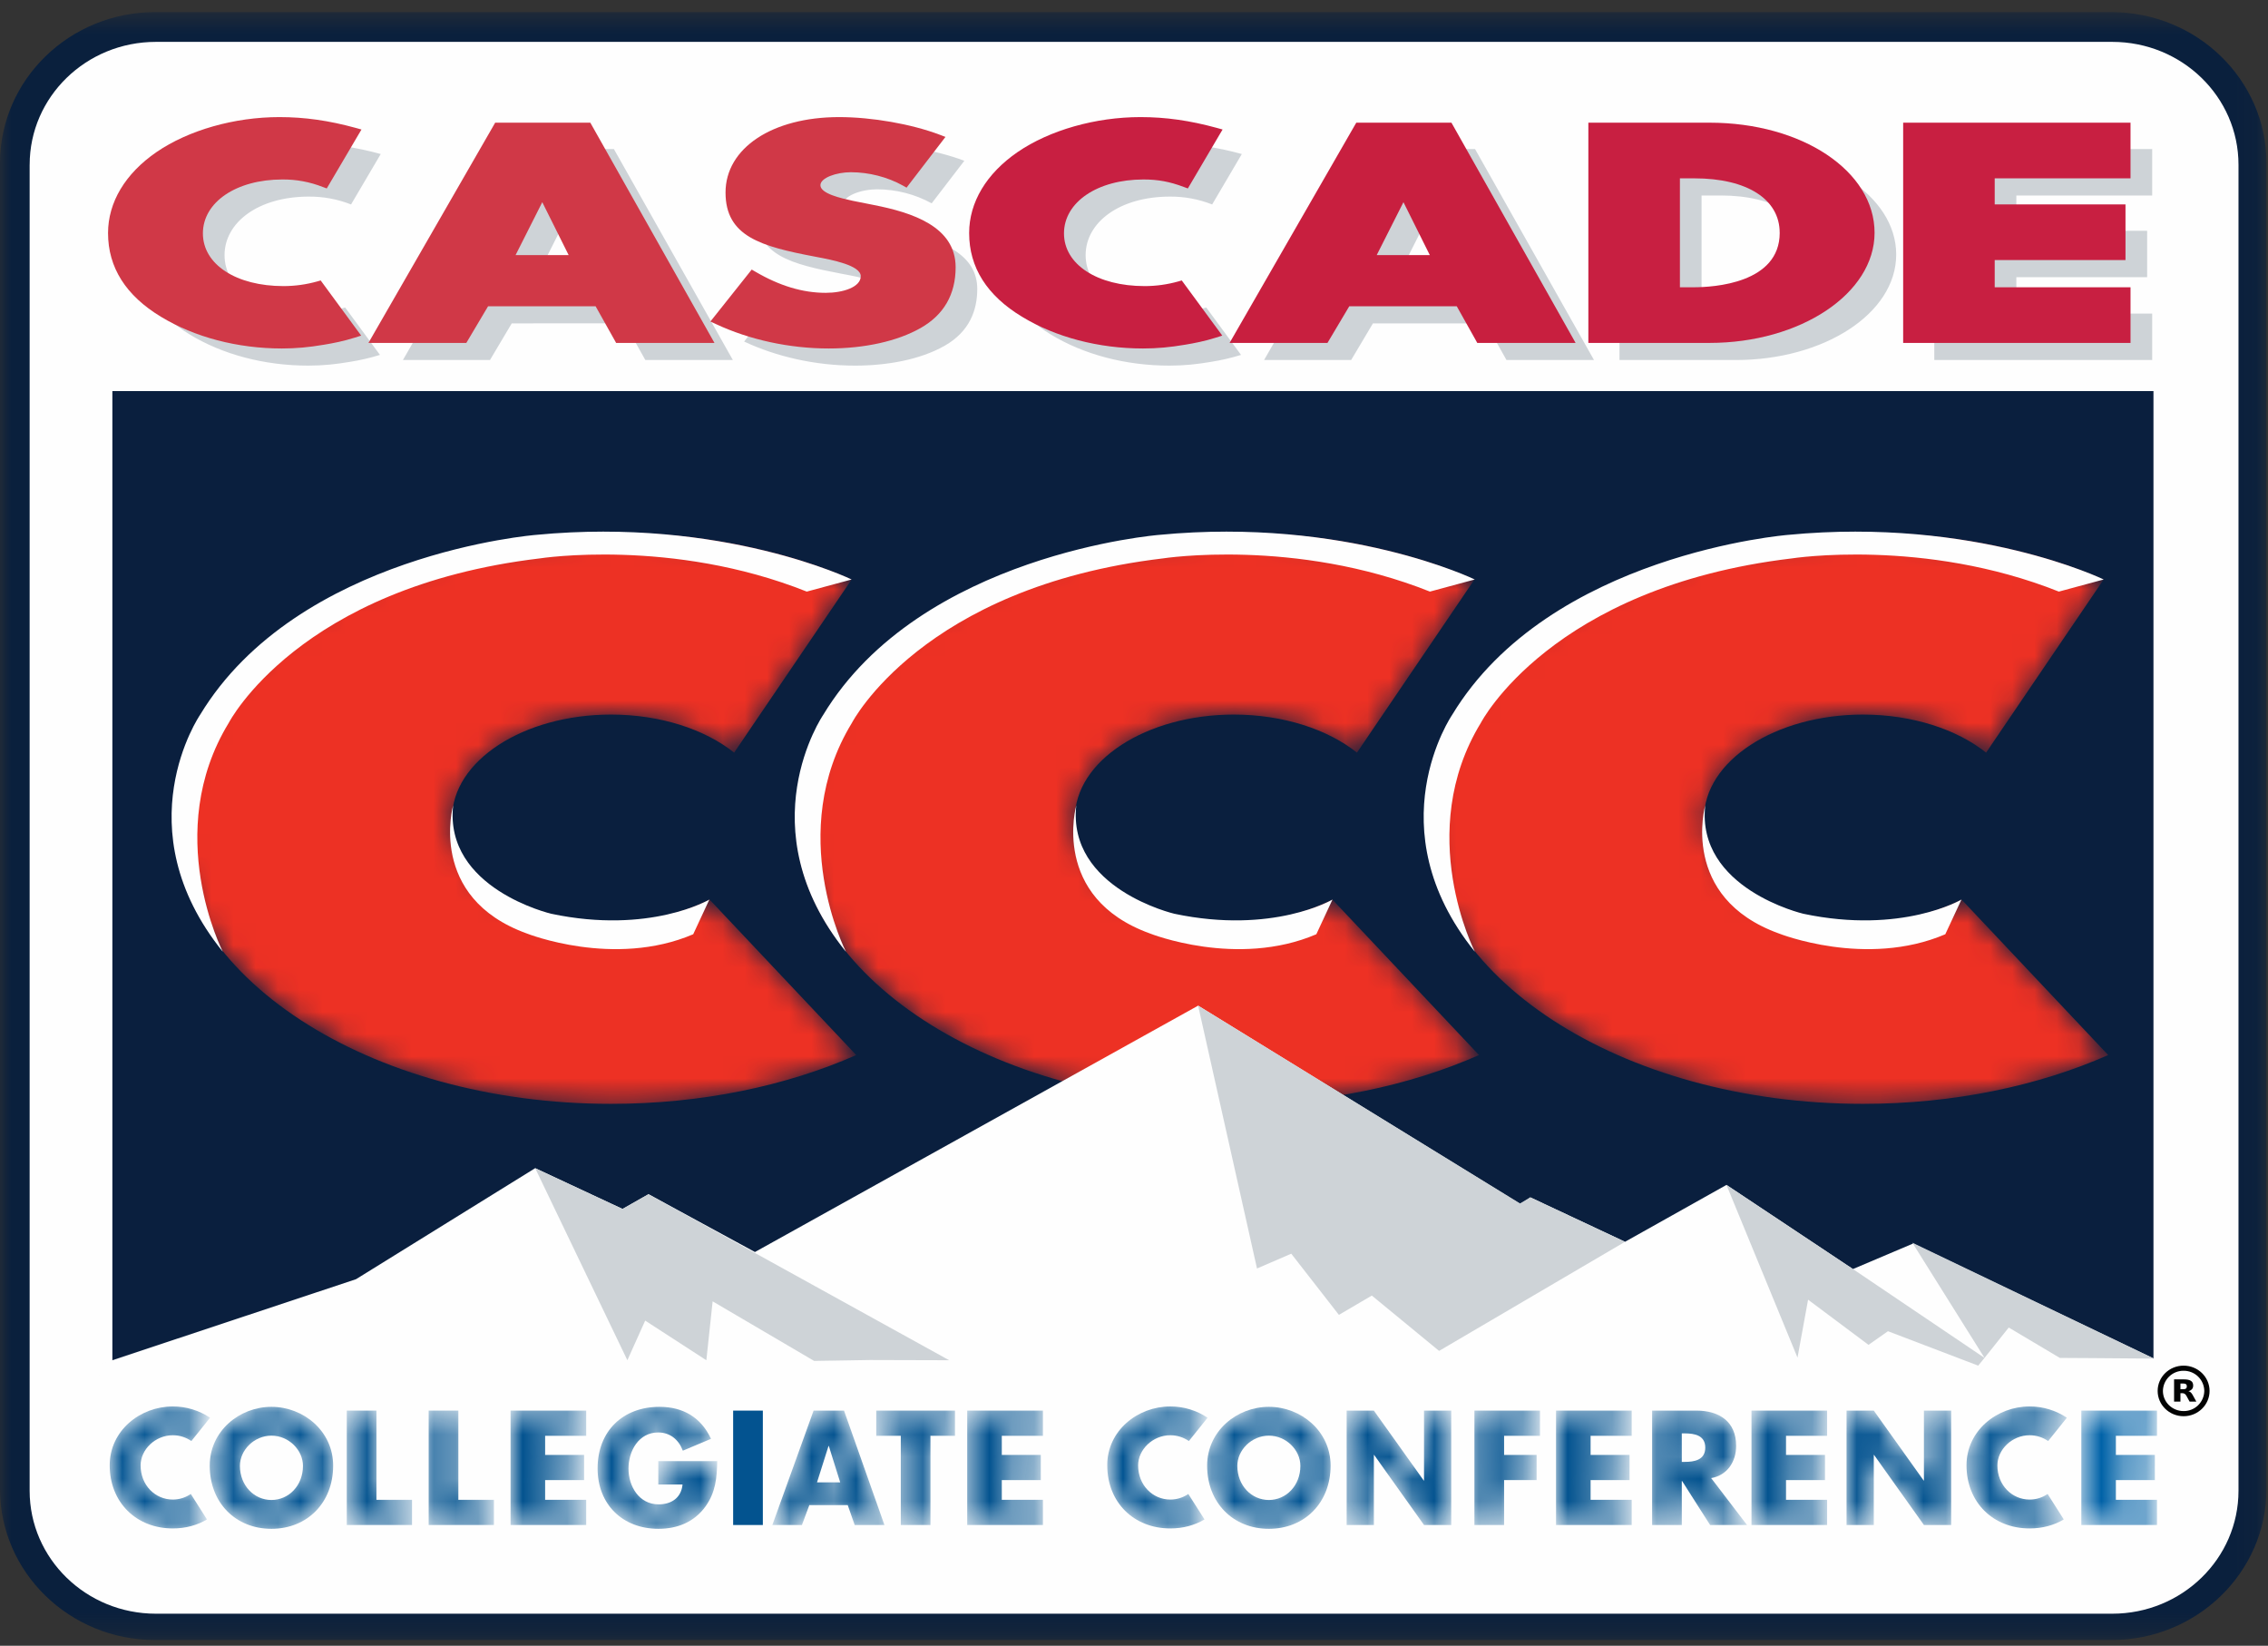 <svg width="102" height="74" viewBox="0 0 102 74" fill="none" xmlns="http://www.w3.org/2000/svg">
<rect x="0" y="0" width="102" height="74" fill="#333333" stroke="none"/>
<mask id="mask0_11179_6986" style="mask-type:luminance" maskUnits="userSpaceOnUse" x="0" y="0" width="102" height="74">
<path d="M0 0.545H101.932V73.743H0V0.545Z" fill="white"/>
</mask>
<g mask="url(#mask0_11179_6986)">
<path fill-rule="evenodd" clip-rule="evenodd" d="M94.958 0.544H6.974C3.128 0.544 0 3.589 0 7.332V66.954C0 70.697 3.128 73.743 6.974 73.743H94.958C98.803 73.743 101.932 70.697 101.932 66.953V7.333C101.932 3.59 98.803 0.545 94.958 0.545" fill="#0A203D"/>
</g>
<path fill-rule="evenodd" clip-rule="evenodd" d="M1.334 7.409C1.334 4.357 3.874 1.883 7.011 1.883H94.996C98.132 1.883 100.673 4.357 100.673 7.409V67.031C100.673 70.083 98.132 72.559 94.996 72.559H7.01C3.874 72.559 1.333 70.083 1.333 67.031V7.409H1.334Z" fill="#FEFEFE"/>
<path fill-rule="evenodd" clip-rule="evenodd" d="M15.788 9.193C15.182 8.954 14.536 8.834 13.885 8.84C11.625 8.84 10.099 9.997 10.099 11.47C10.099 12.967 11.645 14.05 13.94 14.05C14.481 14.05 15.022 13.97 15.524 13.828L17.088 15.958C16.643 16.095 16.188 16.2 15.727 16.272C15.117 16.376 14.537 16.44 13.865 16.44C11.889 16.44 10.006 15.937 8.538 15.043C6.976 14.1 6.258 12.866 6.258 11.457C6.258 10.161 6.993 8.917 8.35 7.985C9.743 7.029 11.757 6.449 13.753 6.449C14.939 6.449 16.03 6.626 17.123 6.926L15.788 9.193ZM54.515 9.193C53.909 8.954 53.263 8.834 52.612 8.84C50.352 8.84 48.825 9.997 48.825 11.47C48.825 12.967 50.371 14.05 52.667 14.05C53.208 14.05 53.749 13.97 54.25 13.828L55.814 15.958C55.369 16.095 54.914 16.2 54.454 16.272C53.844 16.376 53.263 16.44 52.591 16.44C50.615 16.44 48.733 15.937 47.264 15.043C45.702 14.1 44.984 12.866 44.984 11.457C44.984 10.161 45.72 8.917 47.076 7.985C48.47 7.029 50.483 6.449 52.479 6.449C53.666 6.449 54.757 6.626 55.849 6.926L54.515 9.193ZM25.595 9.633H25.558L24.033 12.653H27.102L25.595 9.633ZM23.015 14.54L22.036 16.188H18.121L23.581 6.702H27.609L32.959 16.188H29.023L28.1 14.539L23.015 14.54ZM41.901 9.142C41.15 8.731 40.307 8.515 39.451 8.512C38.775 8.512 37.871 8.777 37.871 9.306C37.871 9.859 38.87 10.073 39.509 10.212L40.451 10.4C42.428 10.791 43.951 11.457 43.951 12.993C43.951 13.937 43.613 14.905 42.484 15.547C41.374 16.177 39.884 16.44 38.454 16.44C36.667 16.44 34.915 16.037 33.466 15.357L35.046 13.37C35.97 13.91 37.062 14.352 38.322 14.352C39.189 14.352 40.112 14.061 40.112 13.396C40.112 12.703 38.662 12.464 37.872 12.313C35.554 11.873 34.03 11.47 34.03 9.633C34.03 7.708 36.082 6.449 38.925 6.449C40.355 6.449 42.108 6.751 43.37 7.229L41.901 9.142ZM64.325 9.632H64.287L62.761 12.652H65.831L64.325 9.632ZM61.746 14.54L60.766 16.188H56.85L62.308 6.702H66.338L71.688 16.188H67.752L66.828 14.54H61.746ZM76.526 14.1H77.352C79.555 14.1 81.439 13.293 81.439 11.445C81.439 9.746 79.764 8.79 77.392 8.79H76.526V14.1ZM72.834 6.702H78.069C82.022 6.702 85.279 8.777 85.279 11.445C85.279 14.113 82.004 16.188 78.069 16.188H72.834V6.702ZM90.683 8.79V10.376H96.565V12.464H90.683V14.1H96.791V16.188H86.992V6.702H96.791V8.79H90.683Z" fill="#CED3D7"/>
<path fill-rule="evenodd" clip-rule="evenodd" d="M12.698 8.07C13.323 8.065 13.943 8.18 14.524 8.41L14.695 8.473L14.786 8.319L16.121 6.053L16.257 5.823L15.993 5.75C14.789 5.42 13.7 5.265 12.566 5.265C10.542 5.265 8.476 5.853 7.04 6.837C5.633 7.804 4.859 9.097 4.859 10.48C4.859 12.024 5.659 13.29 7.239 14.243C8.752 15.163 10.684 15.669 12.678 15.669C13.302 15.669 13.887 15.617 14.577 15.499C14.995 15.429 15.454 15.341 15.967 15.178L16.244 15.09L16.074 14.86L14.51 12.73L14.422 12.61L14.277 12.652C13.781 12.792 13.269 12.863 12.754 12.864C10.618 12.864 9.125 11.89 9.125 10.494C9.125 9.09 10.628 8.07 12.698 8.07Z" fill="#D03847"/>
<path fill-rule="evenodd" clip-rule="evenodd" d="M51.424 8.07C52.08 8.07 52.609 8.168 53.251 8.41L53.421 8.473L53.513 8.319L54.847 6.053L54.984 5.823L54.721 5.75C53.516 5.42 52.427 5.265 51.293 5.265C49.268 5.265 47.202 5.853 45.766 6.837C44.359 7.804 43.586 9.097 43.586 10.48C43.586 12.024 44.386 13.29 45.966 14.243C47.478 15.163 49.41 15.669 51.405 15.669C52.028 15.669 52.613 15.617 53.303 15.499C53.723 15.429 54.181 15.341 54.693 15.178L54.97 15.09L54.801 14.86L53.236 12.73L53.148 12.61L53.003 12.652C52.507 12.792 51.995 12.864 51.48 12.864C49.344 12.864 47.851 11.89 47.851 10.494C47.851 9.09 49.354 8.07 51.424 8.07Z" fill="#C81F41"/>
<path fill-rule="evenodd" clip-rule="evenodd" d="M25.574 11.469H23.188L24.388 9.091L25.574 11.469ZM26.61 5.625L26.549 5.517H22.269L22.209 5.623L16.748 15.11L16.57 15.419H20.972L21.034 15.315L21.951 13.77H26.786L27.649 15.31L27.709 15.419H32.132L31.959 15.111L26.61 5.625ZM39.305 9.219L38.365 9.032L38.347 9.028C37.84 8.917 36.897 8.71 36.897 8.329C36.897 7.994 37.619 7.744 38.265 7.744C39.077 7.744 39.909 7.957 40.608 8.345L40.772 8.437L40.884 8.289L42.354 6.374L42.521 6.156L42.26 6.057C40.988 5.576 39.214 5.265 37.738 5.265C34.731 5.265 32.63 6.659 32.63 8.657C32.63 10.63 34.22 11.078 36.644 11.538L36.763 11.561C37.395 11.681 38.711 11.929 38.711 12.418C38.711 12.91 37.918 13.167 37.135 13.167C36.1 13.167 35.064 12.855 33.969 12.215L33.807 12.121L33.691 12.267L32.111 14.253L31.949 14.456L32.187 14.567C33.701 15.277 35.505 15.669 37.267 15.669C38.887 15.669 40.357 15.343 41.404 14.749C42.448 14.156 42.978 13.237 42.978 12.016C42.978 10.18 41.015 9.556 39.305 9.219Z" fill="#D03847"/>
<path fill-rule="evenodd" clip-rule="evenodd" d="M64.303 11.469H61.916L63.118 9.091L64.303 11.469ZM65.338 5.625L65.277 5.517H60.997L60.935 5.623L55.477 15.11L55.299 15.419H59.701L59.763 15.315L60.682 13.77H65.515L66.378 15.31L66.438 15.419H70.86L70.687 15.111L65.338 5.625Z" fill="#C81F3F"/>
<path fill-rule="evenodd" clip-rule="evenodd" d="M80.04 10.467C80.04 12.74 77.074 12.917 76.165 12.917H75.552V8.019H76.205C78.57 8.019 80.039 8.956 80.039 10.466M76.882 5.516H71.434V15.419H76.882C80.975 15.419 84.306 13.197 84.306 10.467C84.306 7.691 81.045 5.516 76.882 5.516ZM95.604 5.517H85.592V15.419H95.817V12.916H89.709V11.693H95.591V9.191H89.709V8.019H95.817V5.517H95.604Z" fill="#C81F41"/>
<mask id="mask1_11179_6986" style="mask-type:luminance" maskUnits="userSpaceOnUse" x="9" y="63" width="6" height="6">
<path d="M9.432 65.903C9.432 67.568 10.595 68.742 12.207 68.742C13.818 68.742 14.983 67.568 14.983 65.903C14.983 64.349 13.652 63.257 12.207 63.257C10.763 63.257 9.432 64.349 9.432 65.903ZM10.79 65.911C10.79 65.201 11.43 64.553 12.208 64.553C12.986 64.553 13.626 65.201 13.626 65.911C13.626 66.797 12.986 67.446 12.208 67.446C11.429 67.446 10.79 66.797 10.79 65.911Z" fill="white"/>
</mask>
<g mask="url(#mask1_11179_6986)">
<path fill-rule="evenodd" clip-rule="evenodd" d="M9.432 65.903C9.432 67.568 10.595 68.742 12.207 68.742C13.818 68.742 14.983 67.568 14.983 65.903C14.983 64.349 13.652 63.257 12.207 63.257C10.763 63.257 9.432 64.349 9.432 65.903ZM10.79 65.911C10.79 65.201 11.43 64.553 12.208 64.553C12.986 64.553 13.626 65.201 13.626 65.911C13.626 66.797 12.986 67.446 12.208 67.446C11.429 67.446 10.79 66.797 10.79 65.911Z" fill="url(#paint0_linear_11179_6986)"/>
</g>
<mask id="mask2_11179_6986" style="mask-type:luminance" maskUnits="userSpaceOnUse" x="54" y="63" width="6" height="6">
<path d="M54.289 65.903C54.289 67.568 55.454 68.742 57.066 68.742C58.676 68.742 59.841 67.568 59.841 65.903C59.841 64.349 58.511 63.257 57.066 63.257C55.621 63.257 54.289 64.349 54.289 65.903ZM55.647 65.911C55.647 65.201 56.287 64.553 57.066 64.553C57.843 64.553 58.483 65.201 58.483 65.911C58.483 66.797 57.843 67.446 57.066 67.446C56.286 67.446 55.647 66.797 55.647 65.911Z" fill="white"/>
</mask>
<g mask="url(#mask2_11179_6986)">
<path fill-rule="evenodd" clip-rule="evenodd" d="M54.289 65.903C54.289 67.568 55.454 68.742 57.066 68.742C58.676 68.742 59.841 67.568 59.841 65.903C59.841 64.349 58.511 63.257 57.066 63.257C55.621 63.257 54.289 64.349 54.289 65.903ZM55.647 65.911C55.647 65.201 56.287 64.553 57.066 64.553C57.843 64.553 58.483 65.201 58.483 65.911C58.483 66.797 57.843 67.446 57.066 67.446C56.286 67.446 55.647 66.797 55.647 65.911Z" fill="url(#paint1_linear_11179_6986)"/>
</g>
<mask id="mask3_11179_6986" style="mask-type:luminance" maskUnits="userSpaceOnUse" x="4" y="63" width="6" height="6">
<path d="M4.934 65.886C4.934 67.55 6.126 68.725 7.773 68.725C8.352 68.725 8.873 68.58 9.308 68.32L8.581 67.175C8.35 67.335 8.071 67.427 7.773 67.427C6.977 67.427 6.323 66.779 6.323 65.892C6.323 65.182 6.977 64.535 7.773 64.535C8.083 64.535 8.371 64.633 8.607 64.795L9.447 63.747C8.952 63.416 8.369 63.239 7.773 63.24C6.295 63.24 4.934 64.33 4.934 65.885" fill="white"/>
</mask>
<g mask="url(#mask3_11179_6986)">
<path fill-rule="evenodd" clip-rule="evenodd" d="M4.934 65.886C4.934 67.55 6.126 68.725 7.773 68.725C8.352 68.725 8.873 68.58 9.308 68.32L8.581 67.175C8.35 67.335 8.071 67.427 7.773 67.427C6.977 67.427 6.323 66.779 6.323 65.892C6.323 65.182 6.977 64.535 7.773 64.535C8.083 64.535 8.371 64.633 8.607 64.795L9.447 63.747C8.952 63.416 8.369 63.239 7.773 63.24C6.295 63.24 4.934 64.331 4.934 65.886Z" fill="url(#paint2_linear_11179_6986)"/>
</g>
<mask id="mask4_11179_6986" style="mask-type:luminance" maskUnits="userSpaceOnUse" x="49" y="63" width="6" height="6">
<path d="M49.797 65.886C49.797 67.55 50.987 68.725 52.635 68.725C53.213 68.725 53.735 68.58 54.171 68.32L53.443 67.175C53.213 67.335 52.933 67.427 52.635 67.427C51.838 67.427 51.185 66.779 51.185 65.892C51.185 65.182 51.838 64.535 52.635 64.535C52.945 64.535 53.233 64.633 53.469 64.795L54.309 63.747C53.814 63.416 53.231 63.239 52.635 63.24C51.157 63.24 49.796 64.33 49.796 65.885" fill="white"/>
</mask>
<g mask="url(#mask4_11179_6986)">
<path fill-rule="evenodd" clip-rule="evenodd" d="M49.797 65.886C49.797 67.55 50.987 68.725 52.635 68.725C53.213 68.725 53.735 68.58 54.171 68.32L53.443 67.175C53.213 67.335 52.933 67.427 52.635 67.427C51.838 67.427 51.185 66.779 51.185 65.892C51.185 65.182 51.838 64.535 52.635 64.535C52.945 64.535 53.233 64.633 53.469 64.795L54.309 63.747C53.814 63.416 53.231 63.239 52.635 63.24C51.157 63.24 49.796 64.33 49.796 65.885" fill="url(#paint3_linear_11179_6986)"/>
</g>
<mask id="mask5_11179_6986" style="mask-type:luminance" maskUnits="userSpaceOnUse" x="88" y="63" width="5" height="6">
<path d="M88.441 65.886C88.441 67.55 89.633 68.725 91.281 68.725C91.859 68.725 92.381 68.58 92.815 68.32L92.089 67.175C91.852 67.34 91.569 67.428 91.28 67.427C90.484 67.427 89.83 66.779 89.83 65.892C89.83 65.182 90.484 64.535 91.28 64.535C91.59 64.535 91.878 64.633 92.114 64.795L92.954 63.747C92.459 63.415 91.876 63.239 91.28 63.24C89.802 63.24 88.441 64.33 88.441 65.885" fill="white"/>
</mask>
<g mask="url(#mask5_11179_6986)">
<path fill-rule="evenodd" clip-rule="evenodd" d="M88.441 65.886C88.441 67.55 89.633 68.725 91.281 68.725C91.859 68.725 92.381 68.58 92.815 68.32L92.089 67.175C91.852 67.34 91.569 67.428 91.28 67.427C90.484 67.427 89.83 66.779 89.83 65.892C89.83 65.182 90.484 64.535 91.28 64.535C91.59 64.535 91.878 64.633 92.114 64.795L92.954 63.747C92.459 63.415 91.876 63.239 91.28 63.24C89.802 63.24 88.441 64.331 88.441 65.886Z" fill="url(#paint4_linear_11179_6986)"/>
</g>
<mask id="mask6_11179_6986" style="mask-type:luminance" maskUnits="userSpaceOnUse" x="15" y="63" width="4" height="6">
<path d="M15.596 63.427V68.571H18.53V67.438H16.93V63.427H15.596Z" fill="white"/>
</mask>
<g mask="url(#mask6_11179_6986)">
<path fill-rule="evenodd" clip-rule="evenodd" d="M15.596 63.427V68.571H18.53V67.438H16.93V63.427H15.596Z" fill="url(#paint5_linear_11179_6986)"/>
</g>
<mask id="mask7_11179_6986" style="mask-type:luminance" maskUnits="userSpaceOnUse" x="19" y="63" width="4" height="6">
<path d="M19.279 63.427V68.571H22.213V67.438H20.614V63.427H19.279Z" fill="white"/>
</mask>
<g mask="url(#mask7_11179_6986)">
<path fill-rule="evenodd" clip-rule="evenodd" d="M19.279 63.427V68.571H22.213V67.438H20.614V63.427H19.279Z" fill="url(#paint6_linear_11179_6986)"/>
</g>
<mask id="mask8_11179_6986" style="mask-type:luminance" maskUnits="userSpaceOnUse" x="26" y="63" width="7" height="6">
<path d="M26.876 66.026C26.876 67.643 28 68.742 29.614 68.742C30.471 68.742 31.228 68.435 31.732 67.732C32.187 67.091 32.242 66.449 32.256 65.699H29.606V66.749H30.696C30.642 67.343 30.199 67.643 29.62 67.643C28.742 67.643 28.265 66.832 28.265 66.033C28.265 65.249 28.722 64.409 29.6 64.409C30.137 64.409 30.527 64.737 30.71 65.229L31.976 64.696C31.534 63.734 30.717 63.257 29.661 63.257C28.007 63.257 26.876 64.355 26.876 66.027" fill="white"/>
</mask>
<g mask="url(#mask8_11179_6986)">
<path fill-rule="evenodd" clip-rule="evenodd" d="M26.876 66.026C26.876 67.643 28 68.742 29.614 68.742C30.471 68.742 31.228 68.435 31.732 67.732C32.187 67.091 32.242 66.449 32.256 65.699H29.606V66.749H30.696C30.642 67.343 30.199 67.643 29.62 67.643C28.742 67.643 28.265 66.832 28.265 66.033C28.265 65.249 28.722 64.409 29.6 64.409C30.137 64.409 30.527 64.737 30.71 65.229L31.976 64.696C31.534 63.734 30.717 63.257 29.661 63.257C28.007 63.257 26.876 64.354 26.876 66.026Z" fill="url(#paint7_linear_11179_6986)"/>
</g>
<path fill-rule="evenodd" clip-rule="evenodd" d="M32.972 68.571H34.308V63.427H32.972V68.571Z" fill="url(#paint8_linear_11179_6986)"/>
<mask id="mask9_11179_6986" style="mask-type:luminance" maskUnits="userSpaceOnUse" x="34" y="63" width="6" height="6">
<path d="M36.59 63.427L34.735 68.571H36.066L36.398 67.677H38.126L38.438 68.571H39.776L37.959 63.427H36.589H36.59ZM37.262 65.017H37.275L37.787 66.654H36.744L37.262 65.017Z" fill="white"/>
</mask>
<g mask="url(#mask9_11179_6986)">
<path fill-rule="evenodd" clip-rule="evenodd" d="M36.59 63.427L34.735 68.571H36.066L36.398 67.677H38.126L38.438 68.571H39.776L37.959 63.427H36.59ZM37.262 65.017H37.275L37.787 66.654H36.744L37.262 65.017Z" fill="url(#paint9_linear_11179_6986)"/>
</g>
<mask id="mask10_11179_6986" style="mask-type:luminance" maskUnits="userSpaceOnUse" x="39" y="63" width="4" height="6">
<path d="M39.408 63.427V64.56H40.512V68.571H41.845V64.56H42.949V63.427H39.408Z" fill="white"/>
</mask>
<g mask="url(#mask10_11179_6986)">
<path fill-rule="evenodd" clip-rule="evenodd" d="M39.408 63.427V64.56H40.512V68.571H41.845V64.56H42.949V63.427H39.408Z" fill="url(#paint10_linear_11179_6986)"/>
</g>
<mask id="mask11_11179_6986" style="mask-type:luminance" maskUnits="userSpaceOnUse" x="66" y="63" width="4" height="6">
<path d="M66.31 63.427V68.571H67.645V66.551H69.108V65.42H67.645V64.56H69.258V63.427H66.31Z" fill="white"/>
</mask>
<g mask="url(#mask11_11179_6986)">
<path fill-rule="evenodd" clip-rule="evenodd" d="M66.31 63.427V68.571H67.645V66.551H69.108V65.42H67.645V64.56H69.258V63.427H66.31Z" fill="url(#paint11_linear_11179_6986)"/>
</g>
<mask id="mask12_11179_6986" style="mask-type:luminance" maskUnits="userSpaceOnUse" x="74" y="63" width="5" height="6">
<path d="M74.302 63.427V68.571H75.636V66.593H75.65L76.91 68.571H78.57L76.957 66.462C77.687 66.334 78.081 65.719 78.081 65.01C78.08 63.912 77.312 63.427 76.297 63.427H74.302ZM75.636 64.451H75.766C76.201 64.451 76.692 64.533 76.692 65.091C76.692 65.651 76.202 65.733 75.766 65.733H75.636V64.451Z" fill="white"/>
</mask>
<g mask="url(#mask12_11179_6986)">
<path fill-rule="evenodd" clip-rule="evenodd" d="M74.302 63.427V68.571H75.636V66.593H75.65L76.91 68.571H78.57L76.957 66.462C77.687 66.334 78.081 65.719 78.081 65.01C78.08 63.912 77.312 63.427 76.297 63.427H74.302ZM75.636 64.451H75.766C76.201 64.451 76.692 64.533 76.692 65.091C76.692 65.651 76.202 65.733 75.766 65.733H75.636V64.451Z" fill="url(#paint12_linear_11179_6986)"/>
</g>
<mask id="mask13_11179_6986" style="mask-type:luminance" maskUnits="userSpaceOnUse" x="78" y="63" width="5" height="6">
<path d="M78.77 63.427V68.571H82.172V67.438H80.324V66.551H82.077V65.42H80.324V64.56H82.172V63.427H78.77Z" fill="white"/>
</mask>
<g mask="url(#mask13_11179_6986)">
<path fill-rule="evenodd" clip-rule="evenodd" d="M78.77 63.427V68.571H82.172V67.438H80.324V66.551H82.077V65.42H80.324V64.56H82.172V63.427H78.77Z" fill="url(#paint13_linear_11179_6986)"/>
</g>
<mask id="mask14_11179_6986" style="mask-type:luminance" maskUnits="userSpaceOnUse" x="93" y="63" width="5" height="6">
<path d="M93.605 63.427V68.571H97.008V67.438H95.159V66.551H96.912V65.42H95.159V64.56H97.008V63.427H93.605Z" fill="white"/>
</mask>
<g mask="url(#mask14_11179_6986)">
<path fill-rule="evenodd" clip-rule="evenodd" d="M93.605 63.427V68.571H97.008V67.438H95.159V66.551H96.912V65.42H95.159V64.56H97.008V63.427H93.605Z" fill="url(#paint14_linear_11179_6986)"/>
</g>
<mask id="mask15_11179_6986" style="mask-type:luminance" maskUnits="userSpaceOnUse" x="69" y="63" width="5" height="6">
<path d="M69.981 63.427V68.571H73.383V67.438H71.535V66.551H73.287V65.42H71.535V64.56H73.383V63.427H69.981Z" fill="white"/>
</mask>
<g mask="url(#mask15_11179_6986)">
<path fill-rule="evenodd" clip-rule="evenodd" d="M69.981 63.427V68.571H73.383V67.438H71.535V66.551H73.287V65.42H71.535V64.56H73.383V63.427H69.981Z" fill="url(#paint15_linear_11179_6986)"/>
</g>
<mask id="mask16_11179_6986" style="mask-type:luminance" maskUnits="userSpaceOnUse" x="43" y="63" width="4" height="6">
<path d="M43.5 63.427V68.571H46.904V67.438H45.055V66.551H46.808V65.42H45.055V64.56H46.904V63.427H43.5Z" fill="white"/>
</mask>
<g mask="url(#mask16_11179_6986)">
<path fill-rule="evenodd" clip-rule="evenodd" d="M43.5 63.427V68.571H46.904V67.438H45.055V66.551H46.808V65.42H45.055V64.56H46.904V63.427H43.5Z" fill="url(#paint16_linear_11179_6986)"/>
</g>
<mask id="mask17_11179_6986" style="mask-type:luminance" maskUnits="userSpaceOnUse" x="22" y="63" width="5" height="6">
<path d="M22.962 63.427V68.571H26.364V67.438H24.517V66.551H26.269V65.42H24.517V64.56H26.364V63.427H22.962Z" fill="white"/>
</mask>
<g mask="url(#mask17_11179_6986)">
<path fill-rule="evenodd" clip-rule="evenodd" d="M22.962 63.427V68.571H26.364V67.438H24.517V66.551H26.269V65.42H24.517V64.56H26.364V63.427H22.962Z" fill="url(#paint17_linear_11179_6986)"/>
</g>
<mask id="mask18_11179_6986" style="mask-type:luminance" maskUnits="userSpaceOnUse" x="83" y="63" width="5" height="6">
<path d="M86.526 63.427V66.572H86.514L84.271 63.427H83.046V68.571H84.271V65.42H84.283L86.526 68.571H87.75V63.427H86.526Z" fill="white"/>
</mask>
<g mask="url(#mask18_11179_6986)">
<path fill-rule="evenodd" clip-rule="evenodd" d="M86.526 63.427V66.572H86.514L84.271 63.427H83.046V68.571H84.271V65.42H84.283L86.526 68.571H87.75V63.427H86.526Z" fill="url(#paint18_linear_11179_6986)"/>
</g>
<mask id="mask19_11179_6986" style="mask-type:luminance" maskUnits="userSpaceOnUse" x="60" y="63" width="6" height="6">
<path d="M64.043 63.427V66.572H64.031L61.788 63.427H60.564V68.571H61.788V65.42H61.8L64.043 68.571H65.267V63.427H64.043Z" fill="white"/>
</mask>
<g mask="url(#mask19_11179_6986)">
<path fill-rule="evenodd" clip-rule="evenodd" d="M64.043 63.427V66.572H64.031L61.788 63.427H60.564V68.571H61.788V65.42H61.8L64.043 68.571H65.267V63.427H64.043Z" fill="url(#paint19_linear_11179_6986)"/>
</g>
<path fill-rule="evenodd" clip-rule="evenodd" d="M5.054 61.411H96.849V17.585H5.054V61.411Z" fill="#0A1F3E"/>
<mask id="mask20_11179_6986" style="mask-type:luminance" maskUnits="userSpaceOnUse" x="7" y="23" width="32" height="27">
<path d="M7.756 36.788C7.756 43.883 16.586 49.634 27.478 49.634C31.565 49.634 35.36 48.826 38.508 47.44L31.908 40.444C30.691 41.07 29.152 41.444 27.478 41.444C23.532 41.444 20.331 39.36 20.331 36.788C20.331 34.216 23.531 32.131 27.478 32.131C29.711 32.131 31.706 32.798 33.017 33.841L38.307 26.049C35.198 24.716 31.478 23.941 27.478 23.941C16.586 23.941 7.756 29.693 7.756 36.788Z" fill="white"/>
</mask>
<g mask="url(#mask20_11179_6986)">
<path fill-rule="evenodd" clip-rule="evenodd" d="M7.756 36.788C7.756 43.883 16.586 49.634 27.478 49.634C31.565 49.634 35.36 48.826 38.508 47.44L31.908 40.444C30.691 41.07 29.152 41.444 27.478 41.444C23.532 41.444 20.331 39.36 20.331 36.788C20.331 34.216 23.531 32.131 27.478 32.131C29.711 32.131 31.706 32.798 33.017 33.841L38.307 26.049C35.198 24.716 31.478 23.941 27.478 23.941C16.586 23.941 7.756 29.693 7.756 36.788Z" fill="url(#paint20_linear_11179_6986)"/>
</g>
<mask id="mask21_11179_6986" style="mask-type:luminance" maskUnits="userSpaceOnUse" x="35" y="23" width="32" height="27">
<path d="M35.766 36.788C35.766 43.883 44.596 49.634 55.488 49.634C59.574 49.634 63.369 48.826 66.517 47.44L59.918 40.444C58.701 41.07 57.161 41.444 55.488 41.444C51.541 41.444 48.34 39.36 48.34 36.788C48.34 34.216 51.541 32.131 55.488 32.131C57.72 32.131 59.716 32.798 61.027 33.841L66.317 26.049C63.207 24.716 59.488 23.941 55.487 23.941C44.597 23.941 35.768 29.693 35.768 36.788" fill="white"/>
</mask>
<g mask="url(#mask21_11179_6986)">
<path fill-rule="evenodd" clip-rule="evenodd" d="M35.766 36.788C35.766 43.883 44.596 49.634 55.488 49.634C59.574 49.634 63.369 48.826 66.517 47.44L59.918 40.444C58.701 41.07 57.161 41.444 55.488 41.444C51.541 41.444 48.34 39.36 48.34 36.788C48.34 34.216 51.541 32.131 55.488 32.131C57.72 32.131 59.716 32.798 61.027 33.841L66.317 26.049C63.207 24.716 59.488 23.941 55.487 23.941C44.597 23.941 35.768 29.693 35.768 36.788" fill="url(#paint21_linear_11179_6986)"/>
</g>
<mask id="mask22_11179_6986" style="mask-type:luminance" maskUnits="userSpaceOnUse" x="64" y="23" width="31" height="27">
<path d="M64.062 36.788C64.062 43.883 72.892 49.634 83.784 49.634C87.87 49.634 91.666 48.826 94.813 47.44L88.215 40.444C86.997 41.07 85.457 41.444 83.784 41.444C79.838 41.444 76.636 39.36 76.636 36.788C76.636 34.216 79.838 32.131 83.784 32.131C86.016 32.131 88.012 32.798 89.322 33.841L94.613 26.049C91.503 24.716 87.784 23.941 83.783 23.941C72.892 23.941 64.064 29.693 64.064 36.788" fill="white"/>
</mask>
<g mask="url(#mask22_11179_6986)">
<path fill-rule="evenodd" clip-rule="evenodd" d="M64.062 36.788C64.062 43.883 72.892 49.634 83.784 49.634C87.87 49.634 91.666 48.826 94.813 47.44L88.215 40.444C86.997 41.07 85.457 41.444 83.784 41.444C79.838 41.444 76.636 39.36 76.636 36.788C76.636 34.216 79.838 32.131 83.784 32.131C86.016 32.131 88.012 32.798 89.322 33.841L94.613 26.049C91.503 24.716 87.784 23.941 83.783 23.941C72.892 23.941 64.064 29.693 64.064 36.788" fill="url(#paint22_linear_11179_6986)"/>
</g>
<path fill-rule="evenodd" clip-rule="evenodd" d="M4.474 61.354L16.012 57.518L24.069 52.526L27.997 54.359L29.166 53.696L33.953 56.296L53.884 45.218L68.379 54.141L68.825 53.839L73.083 55.836L77.645 53.279L83.333 57.062L86.038 55.915L98.777 62.004V62.837H4.455L4.474 61.354Z" fill="#FEFEFE"/>
<path fill-rule="evenodd" clip-rule="evenodd" d="M90.34 59.691L92.639 61.058L94.024 61.066L96.878 61.088L86.005 55.877L89.251 61.057L90.34 59.691ZM77.645 53.278L83.333 57.062L89.251 61.057L88.967 61.405L84.908 59.857L84.034 60.47L81.316 58.439L80.84 61.044L77.645 53.278ZM73.083 55.836L68.825 53.839L68.359 54.112L53.884 45.218L56.532 57.037L58.072 56.371L60.215 59.122L61.696 58.254L64.721 60.742L73.083 55.836ZM24.069 52.526L28.215 61.162L29.016 59.38L31.767 61.162L32.05 58.514L36.614 61.193L39.125 61.152L42.688 61.162L29.166 53.696L27.997 54.359L24.069 52.526Z" fill="#CED3D7"/>
<path fill-rule="evenodd" clip-rule="evenodd" d="M31.901 40.45C31.901 40.45 29.227 42.023 24.793 41.087C24.793 41.087 19.968 39.96 20.38 36.209C20.38 36.209 19.202 40.357 23.7 41.976C23.7 41.976 27.612 43.533 31.176 42.008L31.901 40.45Z" fill="#FEFEFE"/>
<path fill-rule="evenodd" clip-rule="evenodd" d="M38.3 26.056C38.3 26.056 32.496 23.243 24.11 24.05C24.11 24.05 13.376 24.896 8.994 32.149C8.994 32.149 5.525 37.225 10.021 42.796C10.021 42.796 7.271 37.44 10.288 32.503C10.288 32.503 13.437 26.399 24.277 25.108C24.277 25.108 30.217 24.182 36.283 26.601L38.3 26.056ZM59.925 40.45C59.925 40.45 57.252 42.023 52.817 41.087C52.817 41.087 47.993 39.96 48.405 36.209C48.405 36.209 47.227 40.357 51.725 41.976C51.725 41.976 55.636 43.533 59.2 42.008L59.925 40.45Z" fill="#FEFEFE"/>
<path fill-rule="evenodd" clip-rule="evenodd" d="M66.325 26.056C66.325 26.056 60.522 23.243 52.135 24.05C52.135 24.05 41.401 24.896 37.02 32.149C37.02 32.149 33.55 37.225 38.046 42.796C38.046 42.796 35.297 37.44 38.314 32.503C38.314 32.503 41.463 26.399 52.302 25.108C52.302 25.108 58.242 24.182 64.309 26.601L66.325 26.056ZM88.212 40.45C88.212 40.45 85.538 42.023 81.104 41.087C81.104 41.087 76.279 39.96 76.691 36.209C76.691 36.209 75.513 40.357 80.011 41.976C80.011 41.976 83.923 43.533 87.487 42.008L88.212 40.45Z" fill="#FEFEFE"/>
<path fill-rule="evenodd" clip-rule="evenodd" d="M94.61 26.056C94.61 26.056 88.807 23.243 80.421 24.05C80.421 24.05 69.686 24.896 65.305 32.149C65.305 32.149 61.836 37.225 66.331 42.796C66.331 42.796 63.582 37.44 66.599 32.503C66.599 32.503 69.748 26.399 80.587 25.108C80.587 25.108 86.528 24.182 92.594 26.601L94.61 26.056Z" fill="#FEFEFE"/>
<path fill-rule="evenodd" clip-rule="evenodd" d="M98.204 61.636C97.961 61.633 97.726 61.727 97.552 61.897C97.378 62.066 97.278 62.298 97.274 62.542C97.274 63.042 97.691 63.448 98.204 63.448C98.448 63.451 98.682 63.357 98.857 63.187C99.031 63.017 99.131 62.785 99.135 62.542C99.131 62.298 99.031 62.066 98.857 61.897C98.683 61.727 98.447 61.633 98.204 61.636ZM98.205 63.679C97.56 63.679 97.037 63.169 97.037 62.542C97.037 61.915 97.56 61.405 98.204 61.405C98.849 61.405 99.372 61.915 99.372 62.542C99.372 63.168 98.85 63.679 98.205 63.679Z" fill="#020303"/>
<path fill-rule="evenodd" clip-rule="evenodd" d="M98.062 62.643V63.022H97.776V62.022H98.212C98.359 62.022 98.465 62.044 98.533 62.089C98.602 62.132 98.635 62.202 98.635 62.299C98.635 62.364 98.618 62.419 98.582 62.461C98.539 62.508 98.484 62.54 98.422 62.554C98.462 62.563 98.496 62.581 98.528 62.61C98.558 62.638 98.59 62.68 98.621 62.739L98.777 63.022H98.473L98.337 62.774C98.318 62.734 98.29 62.699 98.254 62.672C98.221 62.652 98.182 62.642 98.143 62.643H98.062ZM98.182 62.466C98.242 62.466 98.284 62.456 98.31 62.435C98.336 62.415 98.35 62.383 98.35 62.336C98.35 62.29 98.336 62.258 98.31 62.238C98.284 62.218 98.241 62.208 98.182 62.208H98.062V62.466H98.182Z" fill="#020303"/>
<defs>
<linearGradient id="paint0_linear_11179_6986" x1="286.976" y1="705.386" x2="286.976" y2="-104.134" gradientUnits="userSpaceOnUse">
<stop stop-color="#0B203E"/>
<stop offset="1" stop-color="#0062A8"/>
</linearGradient>
<linearGradient id="paint1_linear_11179_6986" x1="331.894" y1="705.386" x2="331.894" y2="-104.134" gradientUnits="userSpaceOnUse">
<stop stop-color="#0B203E"/>
<stop offset="1" stop-color="#0062A8"/>
</linearGradient>
<linearGradient id="paint2_linear_11179_6986" x1="230.588" y1="707.13" x2="230.588" y2="-102.413" gradientUnits="userSpaceOnUse">
<stop stop-color="#0B203E"/>
<stop offset="1" stop-color="#0062A8"/>
</linearGradient>
<linearGradient id="paint3_linear_11179_6986" x1="275.451" y1="707.13" x2="275.451" y2="-102.413" gradientUnits="userSpaceOnUse">
<stop stop-color="#0B203E"/>
<stop offset="1" stop-color="#0062A8"/>
</linearGradient>
<linearGradient id="paint4_linear_11179_6986" x1="314.096" y1="707.13" x2="314.096" y2="-102.413" gradientUnits="userSpaceOnUse">
<stop stop-color="#0B203E"/>
<stop offset="1" stop-color="#0062A8"/>
</linearGradient>
<linearGradient id="paint5_linear_11179_6986" x1="162.284" y1="688.515" x2="162.284" y2="-120.991" gradientUnits="userSpaceOnUse">
<stop stop-color="#0B203E"/>
<stop offset="1" stop-color="#0062A8"/>
</linearGradient>
<linearGradient id="paint6_linear_11179_6986" x1="165.967" y1="688.515" x2="165.967" y2="-120.991" gradientUnits="userSpaceOnUse">
<stop stop-color="#0B203E"/>
<stop offset="1" stop-color="#0062A8"/>
</linearGradient>
<linearGradient id="paint7_linear_11179_6986" x1="295.892" y1="705.386" x2="295.892" y2="-104.134" gradientUnits="userSpaceOnUse">
<stop stop-color="#0B203E"/>
<stop offset="1" stop-color="#0062A8"/>
</linearGradient>
<linearGradient id="paint8_linear_11179_6986" x1="99.776" y1="688.515" x2="99.776" y2="-120.991" gradientUnits="userSpaceOnUse">
<stop stop-color="#0B203E"/>
<stop offset="1" stop-color="#0062A8"/>
</linearGradient>
<linearGradient id="paint9_linear_11179_6986" x1="286.795" y1="688.515" x2="286.795" y2="-120.991" gradientUnits="userSpaceOnUse">
<stop stop-color="#0B203E"/>
<stop offset="1" stop-color="#0062A8"/>
</linearGradient>
<linearGradient id="paint10_linear_11179_6986" x1="216.465" y1="688.515" x2="216.465" y2="-120.991" gradientUnits="userSpaceOnUse">
<stop stop-color="#0B203E"/>
<stop offset="1" stop-color="#0062A8"/>
</linearGradient>
<linearGradient id="paint11_linear_11179_6986" x1="213.716" y1="688.515" x2="213.716" y2="-120.991" gradientUnits="userSpaceOnUse">
<stop stop-color="#0B203E"/>
<stop offset="1" stop-color="#0062A8"/>
</linearGradient>
<linearGradient id="paint12_linear_11179_6986" x1="287.702" y1="688.515" x2="287.702" y2="-120.991" gradientUnits="userSpaceOnUse">
<stop stop-color="#0B203E"/>
<stop offset="1" stop-color="#0062A8"/>
</linearGradient>
<linearGradient id="paint13_linear_11179_6986" x1="248.86" y1="688.515" x2="248.86" y2="-120.991" gradientUnits="userSpaceOnUse">
<stop stop-color="#0B203E"/>
<stop offset="1" stop-color="#0062A8"/>
</linearGradient>
<linearGradient id="paint14_linear_11179_6986" x1="263.748" y1="577.816" x2="263.748" y2="63.422" gradientUnits="userSpaceOnUse">
<stop stop-color="#0B203E"/>
<stop offset="1" stop-color="#0062A8"/>
</linearGradient>
<linearGradient id="paint15_linear_11179_6986" x1="240.067" y1="688.515" x2="240.067" y2="-120.991" gradientUnits="userSpaceOnUse">
<stop stop-color="#0B203E"/>
<stop offset="1" stop-color="#0062A8"/>
</linearGradient>
<linearGradient id="paint16_linear_11179_6986" x1="213.7" y1="688.515" x2="213.7" y2="-120.991" gradientUnits="userSpaceOnUse">
<stop stop-color="#0B203E"/>
<stop offset="1" stop-color="#0062A8"/>
</linearGradient>
<linearGradient id="paint17_linear_11179_6986" x1="193.062" y1="688.515" x2="193.062" y2="-120.991" gradientUnits="userSpaceOnUse">
<stop stop-color="#0B203E"/>
<stop offset="1" stop-color="#0062A8"/>
</linearGradient>
<linearGradient id="paint18_linear_11179_6986" x1="318.246" y1="688.515" x2="318.246" y2="-120.991" gradientUnits="userSpaceOnUse">
<stop stop-color="#0B203E"/>
<stop offset="1" stop-color="#0062A8"/>
</linearGradient>
<linearGradient id="paint19_linear_11179_6986" x1="295.719" y1="688.515" x2="295.719" y2="-120.991" gradientUnits="userSpaceOnUse">
<stop stop-color="#0B203E"/>
<stop offset="1" stop-color="#0062A8"/>
</linearGradient>
<linearGradient id="paint20_linear_11179_6986" x1="1545.36" y1="2578.34" x2="1545.36" y2="167.308" gradientUnits="userSpaceOnUse">
<stop stop-color="#A22835"/>
<stop offset="1" stop-color="#ED3124"/>
</linearGradient>
<linearGradient id="paint21_linear_11179_6986" x1="1573.32" y1="2578.34" x2="1573.32" y2="167.308" gradientUnits="userSpaceOnUse">
<stop stop-color="#A22835"/>
<stop offset="1" stop-color="#ED3124"/>
</linearGradient>
<linearGradient id="paint22_linear_11179_6986" x1="1601.61" y1="2578.34" x2="1601.61" y2="167.308" gradientUnits="userSpaceOnUse">
<stop stop-color="#A22835"/>
<stop offset="1" stop-color="#ED3124"/>
</linearGradient>
</defs>
</svg>
